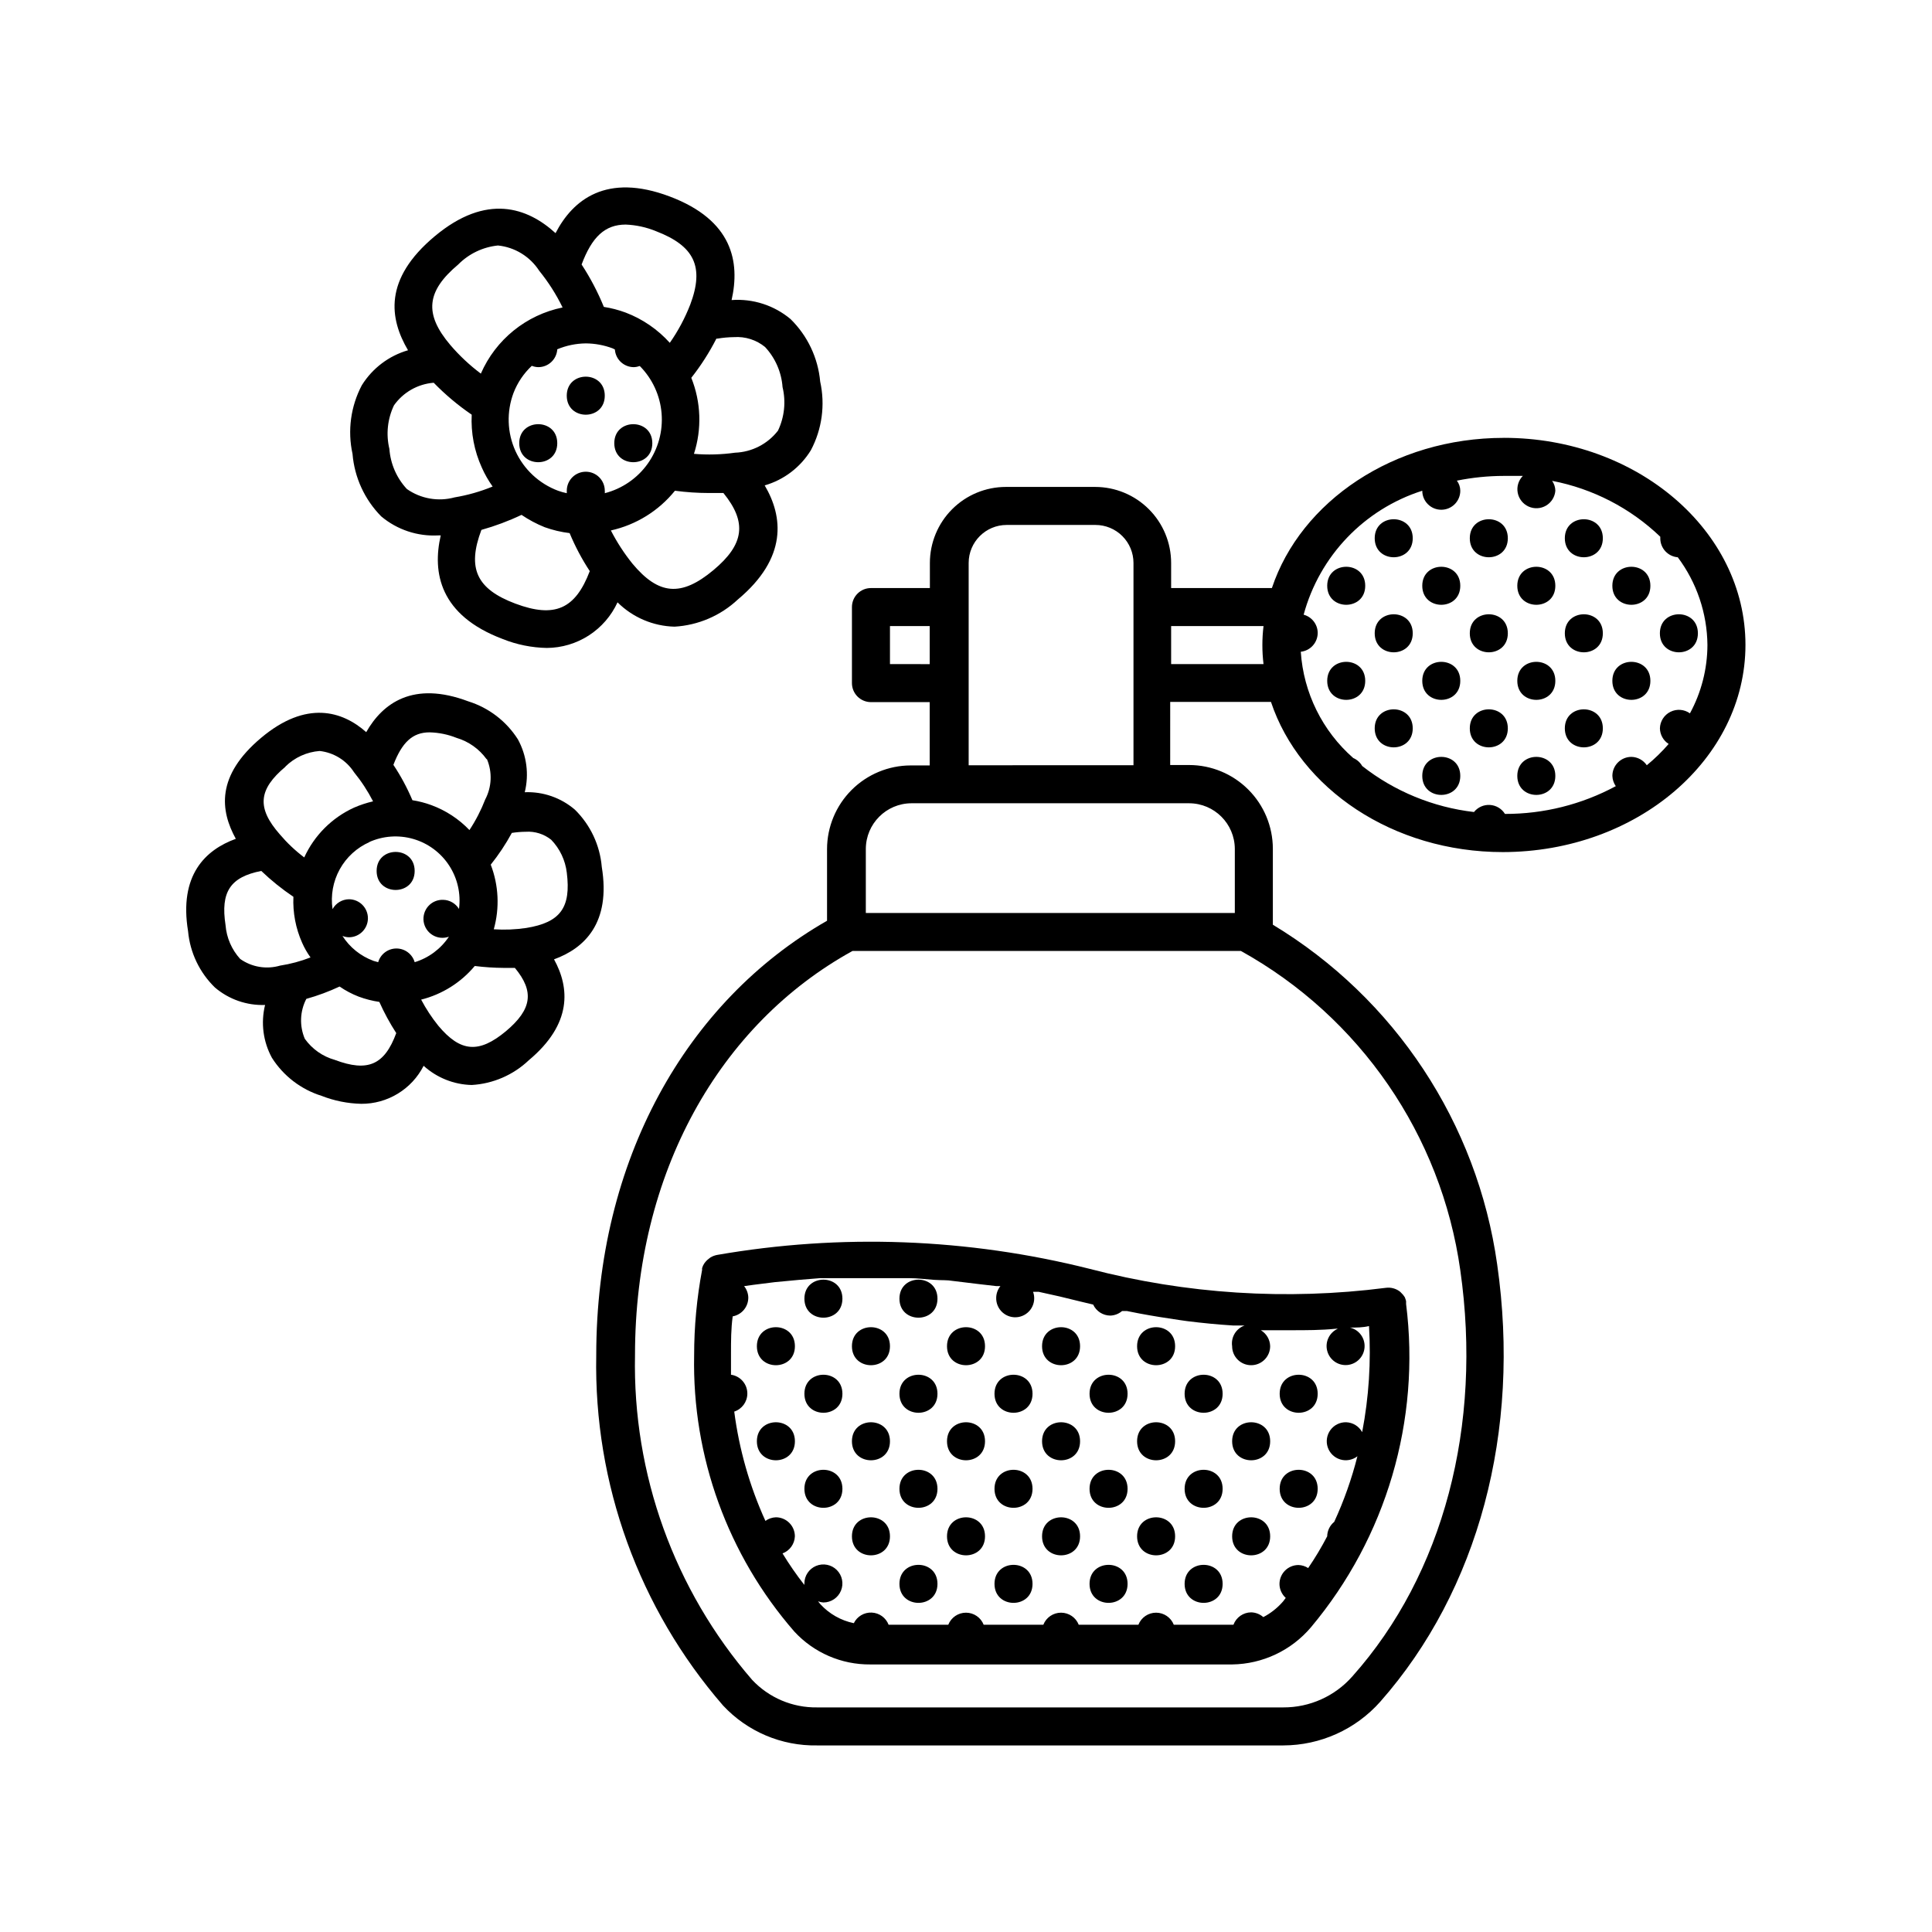 <?xml version="1.0" encoding="UTF-8"?>
<!-- Uploaded to: ICON Repo, www.iconrepo.com, Generator: ICON Repo Mixer Tools -->
<svg fill="#000000" width="800px" height="800px" version="1.1" viewBox="144 144 512 512" xmlns="http://www.w3.org/2000/svg">
 <g>
  <path d="m593.96 311.83c0 6.719-10.074 6.719-10.074 0s10.074-6.719 10.074 0"/>
  <path d="m581.37 324.43c0 6.719-10.078 6.719-10.078 0 0-6.715 10.078-6.715 10.078 0"/>
  <path d="m568.77 286.64c0 6.719-10.074 6.719-10.074 0 0-6.715 10.074-6.715 10.074 0"/>
  <path d="m568.77 311.83c0 6.719-10.074 6.719-10.074 0s10.074-6.719 10.074 0"/>
  <path d="m581.37 299.24c0 6.715-10.078 6.715-10.078 0 0-6.719 10.078-6.719 10.078 0"/>
  <path d="m568.77 337.02c0 6.715-10.074 6.715-10.074 0 0-6.719 10.074-6.719 10.074 0"/>
  <path d="m556.18 349.62c0 6.719-10.078 6.719-10.078 0s10.078-6.719 10.078 0"/>
  <path d="m543.59 286.64c0 6.719-10.078 6.719-10.078 0 0-6.715 10.078-6.715 10.078 0"/>
  <path d="m543.59 311.83c0 6.719-10.078 6.719-10.078 0s10.078-6.719 10.078 0"/>
  <path d="m556.18 299.24c0 6.715-10.078 6.715-10.078 0 0-6.719 10.078-6.719 10.078 0"/>
  <path d="m543.59 337.02c0 6.715-10.078 6.715-10.078 0 0-6.719 10.078-6.719 10.078 0"/>
  <path d="m530.99 349.62c0 6.719-10.074 6.719-10.074 0s10.074-6.719 10.074 0"/>
  <path d="m556.18 324.43c0 6.719-10.078 6.719-10.078 0 0-6.715 10.078-6.715 10.078 0"/>
  <path d="m518.39 286.64c0 6.719-10.078 6.719-10.078 0 0-6.715 10.078-6.715 10.078 0"/>
  <path d="m518.39 311.83c0 6.719-10.078 6.719-10.078 0s10.078-6.719 10.078 0"/>
  <path d="m530.99 299.24c0 6.715-10.074 6.715-10.074 0 0-6.719 10.074-6.719 10.074 0"/>
  <path d="m518.39 337.02c0 6.715-10.078 6.715-10.078 0 0-6.719 10.078-6.719 10.078 0"/>
  <path d="m530.99 324.43c0 6.719-10.074 6.719-10.074 0 0-6.715 10.074-6.715 10.074 0"/>
  <path d="m505.8 299.24c0 6.715-10.074 6.715-10.074 0 0-6.719 10.074-6.719 10.074 0"/>
  <path d="m505.8 324.43c0 6.719-10.074 6.719-10.074 0 0-6.715 10.074-6.715 10.074 0"/>
  <path d="m542.53 260.04c-29.172 0-53.809 16.828-61.465 39.801h-26.703v-6.648c0-5.344-2.121-10.473-5.902-14.25-3.777-3.781-8.906-5.902-14.25-5.902h-23.629c-5.344 0-10.469 2.121-14.25 5.902-3.777 3.777-5.902 8.906-5.902 14.25v6.648h-15.617c-2.781 0-5.039 2.258-5.039 5.039v20.152c0 1.336 0.531 2.617 1.477 3.562 0.945 0.945 2.227 1.477 3.562 1.477h15.566v16.777h-5.039c-5.875 0.012-11.504 2.352-15.66 6.508-4.152 4.152-6.492 9.785-6.504 15.66v18.992c-37.332 21.363-61.164 63.48-61.164 115.17-0.664 34.023 11.309 67.09 33.605 92.801 6.434 6.906 15.5 10.754 24.938 10.578h123.54c9.824-0.02 19.172-4.238 25.691-11.586 25.996-29.473 37.332-71.641 30.984-115.88-5.262-37.426-27.094-70.496-59.449-90.031v-20.152c-0.012-5.875-2.352-11.508-6.508-15.66-4.152-4.156-9.785-6.496-15.66-6.508h-5.039l0.004-16.727h26.703c7.656 22.973 32.293 39.801 61.465 39.801 35.566-0.051 64.281-24.637 64.281-54.914 0-30.281-28.715-54.867-64.031-54.867zm37.887 86.758c-0.918-1.359-2.441-2.188-4.082-2.219-2.781 0-5.039 2.258-5.039 5.039 0.031 0.977 0.348 1.922 0.906 2.723-9.023 4.856-19.121 7.383-29.371 7.356-0.859-1.391-2.344-2.277-3.977-2.379-1.633-0.102-3.211 0.598-4.234 1.875-10.812-1.254-21.066-5.473-29.625-12.195-0.539-0.941-1.371-1.684-2.367-2.113-8.188-7.172-13.191-17.305-13.906-28.164 2.566-0.285 4.5-2.457 4.484-5.039-0.035-2.246-1.555-4.199-3.727-4.785 4.219-15.578 16.059-27.949 31.438-32.848 0 2.781 2.254 5.039 5.035 5.039 2.785 0 5.039-2.258 5.039-5.039-0.008-0.965-0.324-1.902-0.906-2.672 4.098-0.828 8.266-1.25 12.445-1.258h5.039-0.004c-1.152 1.172-1.66 2.832-1.359 4.449 0.301 1.613 1.367 2.984 2.863 3.664 1.496 0.684 3.231 0.594 4.644-0.238 1.418-0.836 2.34-2.309 2.469-3.945-0.012-0.941-0.312-1.855-0.855-2.621 10.781 2.07 20.738 7.215 28.664 14.812-0.02 0.133-0.02 0.27 0 0.402-0.008 2.633 2.012 4.828 4.637 5.039 5.023 6.707 7.777 14.844 7.859 23.227-0.016 6.336-1.609 12.57-4.637 18.137-1.516-1.082-3.508-1.238-5.176-0.402-1.668 0.832-2.738 2.519-2.781 4.383 0.035 1.676 0.902 3.227 2.316 4.129-1.766 2.043-3.707 3.934-5.793 5.644zm-49.426 133.81c5.894 41.16-4.484 80.609-28.566 107.61-4.625 5.281-11.316 8.293-18.336 8.262h-123.54c-6.516 0.102-12.773-2.551-17.23-7.305-20.633-23.859-31.688-54.516-31.035-86.051 0-48.418 22.469-87.715 57.637-107.11h102.93c31.574 17.516 53.102 48.836 58.141 84.59zm-59.75-111.64v16.977h-97.789v-16.977c0.027-6.668 5.422-12.066 12.09-12.094h73.605c6.668 0.027 12.066 5.426 12.094 12.094zm-70.535-22.168v-53.605c0-5.566 4.512-10.078 10.078-10.078h23.527c2.672 0 5.234 1.062 7.125 2.953s2.949 4.453 2.949 7.125v53.605zm-20.855-36.879h10.531v10.078l-10.531-0.004zm74.512 0h24.484c-0.406 3.348-0.406 6.731 0 10.074h-24.484z"/>
  <path d="m245.03 280.85c4.215 3.539 9.617 5.34 15.113 5.039h0.656c-2.266 9.824-0.301 21.16 16.426 27.457h-0.004c3.723 1.492 7.684 2.293 11.691 2.367 3.949-0.023 7.812-1.172 11.133-3.312 3.316-2.144 5.957-5.188 7.606-8.777 4.027 4.004 9.438 6.312 15.117 6.449 6.262-0.367 12.199-2.914 16.777-7.207 13.199-11.035 11.992-21.965 7.106-30.23l-0.004 0.004c5.102-1.477 9.465-4.797 12.242-9.32 2.957-5.578 3.832-12.027 2.469-18.188-0.566-6.285-3.352-12.16-7.859-16.578-4.356-3.641-9.953-5.449-15.617-5.035 2.266-10.078 0.301-21.16-16.426-27.457s-25.645 0.855-30.23 9.723c-7.457-6.801-18.289-10.629-31.992 0.805-13.703 11.438-11.992 21.914-7.106 30.23h0.004c-5.082 1.473-9.441 4.773-12.242 9.27-2.945 5.578-3.82 12.023-2.469 18.188 0.512 6.246 3.207 12.113 7.609 16.574zm20.402-66.754c2.82-2.852 6.543-4.633 10.531-5.039 4.473 0.457 8.492 2.922 10.934 6.699 2.426 2.996 4.508 6.258 6.195 9.727-9.645 1.965-17.727 8.508-21.664 17.531-2.973-2.231-5.695-4.781-8.109-7.609-6.953-8.211-6.348-14.207 2.113-21.309zm44.387-10.582c2.769 0.113 5.5 0.707 8.062 1.766 10.078 3.879 12.848 9.371 9.02 19.496h-0.004c-1.391 3.562-3.199 6.945-5.391 10.078-3.207-3.559-7.211-6.305-11.688-8.012-1.875-0.699-3.816-1.203-5.793-1.512-1.598-3.926-3.574-7.688-5.894-11.234 2.719-7.254 6.144-10.582 11.688-10.582zm-29.223 100.46c-10.328-3.879-12.848-9.371-9.02-19.547h0.004c3.648-1.023 7.207-2.352 10.629-3.981 1.926 1.309 3.988 2.406 6.148 3.273 2.133 0.766 4.348 1.289 6.598 1.562 1.461 3.519 3.25 6.891 5.34 10.074-3.828 10.078-9.32 12.496-19.699 8.617zm4.332-63.027h0.004c0.543 0.219 1.125 0.336 1.711 0.352 2.668 0.008 4.879-2.07 5.039-4.734 2.394-1.004 4.961-1.531 7.559-1.562 2.426 0.016 4.828 0.461 7.102 1.312l0.605 0.301c0.184 2.644 2.387 4.691 5.039 4.684 0.531-0.02 1.059-0.125 1.559-0.301 3.348 3.371 5.394 7.816 5.781 12.551s-0.914 9.453-3.664 13.324c-2.754 3.871-6.785 6.644-11.387 7.828 0.023-0.215 0.023-0.434 0-0.652 0-2.785-2.254-5.039-5.035-5.039-2.785 0-5.039 2.254-5.039 5.039-0.02 0.219-0.02 0.438 0 0.652-0.789-0.164-1.562-0.383-2.316-0.652-5.012-1.875-9.07-5.66-11.289-10.531-2.203-4.867-2.387-10.414-0.5-15.414 1.055-2.719 2.707-5.164 4.836-7.156zm48.113 54.16c-8.516 7.106-14.508 6.602-21.461-1.762-2.188-2.723-4.094-5.66-5.691-8.77 6.688-1.484 12.676-5.195 16.98-10.527 2.973 0.398 5.965 0.602 8.965 0.605h3.879c6.301 7.758 5.543 13.602-2.668 20.453zm5.746-31.137c-3.606 0.508-7.254 0.609-10.883 0.305 2.125-6.594 1.875-13.723-0.703-20.152 2.551-3.234 4.777-6.711 6.648-10.379h0.254c1.465-0.25 2.945-0.383 4.434-0.402 2.969-0.203 5.906 0.734 8.211 2.617 2.711 2.91 4.348 6.664 4.637 10.633 0.93 3.871 0.5 7.941-1.211 11.535-2.742 3.539-6.914 5.68-11.387 5.844zm-79.852-18.539c3.066 3.148 6.441 5.984 10.074 8.465-0.238 4.812 0.676 9.617 2.672 14.004 0.785 1.773 1.746 3.461 2.871 5.039-3.242 1.332-6.621 2.293-10.078 2.871-4.336 1.18-8.969 0.367-12.645-2.215-2.715-2.91-4.348-6.664-4.637-10.633-0.93-3.871-0.5-7.941 1.211-11.535 2.445-3.465 6.305-5.664 10.531-5.996z"/>
  <path d="m316.87 261.45c0 6.719-10.078 6.719-10.078 0 0-6.715 10.078-6.715 10.078 0"/>
  <path d="m291.68 261.45c0 6.719-10.078 6.719-10.078 0 0-6.715 10.078-6.715 10.078 0"/>
  <path d="m304.27 248.86c0 6.719-10.074 6.719-10.074 0s10.074-6.719 10.074 0"/>
  <path d="m200.95 405.69c3.695 3.156 8.441 4.812 13.297 4.637-1.164 4.731-0.52 9.727 1.816 14.004 3.051 4.809 7.711 8.379 13.148 10.078 3.359 1.316 6.922 2.035 10.531 2.113 3.418 0.02 6.769-0.914 9.688-2.695 2.918-1.777 5.285-4.332 6.836-7.379 3.5 3.172 8.023 4.981 12.746 5.086 5.652-0.328 11.008-2.648 15.113-6.547 11.586-9.672 10.832-19.246 6.699-26.754 8.062-2.922 15.113-9.621 12.645-24.535h0.004c-0.492-5.723-3.012-11.082-7.106-15.113-3.684-3.176-8.438-4.832-13.301-4.637 1.168-4.731 0.523-9.727-1.812-14.004-3.055-4.809-7.711-8.379-13.148-10.078-14.609-5.492-22.672 0.453-27.055 8.16-6.297-5.59-15.871-8.562-27.859 1.516-11.992 10.078-10.832 19.246-6.699 26.754-8.062 2.922-15.113 9.621-12.645 24.535l-0.004-0.004c0.527 5.641 3.043 10.91 7.106 14.863zm12.289-30.883c2.637 2.523 5.484 4.816 8.516 6.852-0.184 4.188 0.609 8.363 2.316 12.191 0.602 1.367 1.344 2.668 2.219 3.879-2.602 1.016-5.305 1.742-8.062 2.168-3.609 1.055-7.504 0.406-10.578-1.766-2.25-2.477-3.617-5.629-3.879-8.965-1.359-8.816 1.258-12.746 9.469-14.359zm6.398-27.66c2.441-2.406 5.652-3.871 9.07-4.129 3.734 0.414 7.082 2.484 9.117 5.641 1.945 2.387 3.637 4.969 5.039 7.707-1.727 0.398-3.414 0.957-5.039 1.664-5.844 2.668-10.531 7.356-13.199 13.199-2.387-1.801-4.566-3.863-6.496-6.144-6.148-7.004-5.644-11.891 1.508-17.887zm63.836 42.773c-2.852 0.426-5.742 0.543-8.617 0.352 1.582-5.644 1.301-11.652-0.805-17.129 2.109-2.633 3.981-5.449 5.59-8.414 1.219-0.188 2.449-0.289 3.68-0.301 2.434-0.164 4.844 0.594 6.75 2.117 2.293 2.375 3.742 5.438 4.133 8.715 1.156 9.219-1.664 13.199-10.73 14.66zm-5.391 27.355c-7.152 5.945-12.043 5.594-17.938-1.461-1.73-2.148-3.246-4.461-4.535-6.902 5.559-1.398 10.531-4.519 14.207-8.914 2.527 0.316 5.066 0.484 7.609 0.504h3.023c5.188 6.246 4.535 10.98-2.367 16.773zm-36.324-50.078h-0.004c3.699-1.688 7.879-1.992 11.781-0.859 3.902 1.129 7.269 3.625 9.488 7.027 2.223 3.402 3.148 7.488 2.613 11.516-0.891-1.465-2.469-2.375-4.184-2.418-1.504-0.059-2.953 0.559-3.957 1.684-1 1.121-1.445 2.633-1.219 4.121 0.23 1.488 1.113 2.793 2.41 3.562 1.293 0.77 2.863 0.918 4.277 0.406-2.148 3.234-5.356 5.621-9.066 6.754-0.629-2.152-2.598-3.629-4.836-3.629-2.242 0-4.211 1.477-4.84 3.629l-1.258-0.352v-0.004c-3.383-1.246-6.266-3.562-8.211-6.598 0.547 0.215 1.125 0.336 1.711 0.352 2.785 0 5.039-2.254 5.039-5.039 0-2.781-2.254-5.035-5.039-5.035-1.809 0.031-3.465 1.031-4.332 2.617-0.543-3.629 0.129-7.34 1.902-10.555 1.777-3.215 4.559-5.754 7.922-7.231zm-9.02 57.688c-3.215-0.898-6.023-2.875-7.961-5.594-1.453-3.406-1.305-7.289 0.402-10.578 3.023-0.848 5.973-1.941 8.816-3.273 1.57 1.086 3.262 1.98 5.039 2.668 1.777 0.66 3.617 1.133 5.492 1.41 1.281 2.863 2.781 5.629 4.484 8.262-3.125 8.465-7.559 10.379-16.273 7.106zm40.305-79.703c1.457 3.449 1.289 7.367-0.453 10.68-1.102 2.848-2.504 5.566-4.184 8.113-2.812-2.938-6.258-5.191-10.074-6.602-1.633-0.602-3.32-1.039-5.039-1.309-1.383-3.273-3.07-6.41-5.039-9.371 2.266-5.894 5.039-8.613 9.574-8.613 2.453 0.059 4.875 0.551 7.152 1.461 3.207 0.949 6.004 2.934 7.961 5.641z"/>
  <path d="m253.89 374.81c0 6.719-10.078 6.719-10.078 0s10.078-6.719 10.078 0"/>
  <path d="m493.2 513.36c0 6.719-10.074 6.719-10.074 0s10.074-6.719 10.074 0"/>
  <path d="m493.2 538.55c0 6.715-10.074 6.715-10.074 0 0-6.719 10.074-6.719 10.074 0"/>
  <path d="m480.61 551.14c0 6.719-10.078 6.719-10.078 0 0-6.715 10.078-6.715 10.078 0"/>
  <path d="m468.01 513.36c0 6.719-10.074 6.719-10.074 0s10.074-6.719 10.074 0"/>
  <path d="m468.01 538.55c0 6.715-10.074 6.715-10.074 0 0-6.719 10.074-6.719 10.074 0"/>
  <path d="m455.42 551.14c0 6.719-10.078 6.719-10.078 0 0-6.715 10.078-6.715 10.078 0"/>
  <path d="m480.61 525.95c0 6.719-10.078 6.719-10.078 0 0-6.715 10.078-6.715 10.078 0"/>
  <path d="m468.01 563.74c0 6.715-10.074 6.715-10.074 0 0-6.719 10.074-6.719 10.074 0"/>
  <path d="m442.82 513.36c0 6.719-10.078 6.719-10.078 0s10.078-6.719 10.078 0"/>
  <path d="m455.42 500.76c0 6.715-10.078 6.715-10.078 0 0-6.719 10.078-6.719 10.078 0"/>
  <path d="m442.82 538.55c0 6.715-10.078 6.715-10.078 0 0-6.719 10.078-6.719 10.078 0"/>
  <path d="m430.23 551.14c0 6.719-10.074 6.719-10.074 0 0-6.715 10.074-6.715 10.074 0"/>
  <path d="m455.42 525.95c0 6.719-10.078 6.719-10.078 0 0-6.715 10.078-6.715 10.078 0"/>
  <path d="m442.82 563.74c0 6.715-10.078 6.715-10.078 0 0-6.719 10.078-6.719 10.078 0"/>
  <path d="m417.63 513.36c0 6.719-10.078 6.719-10.078 0s10.078-6.719 10.078 0"/>
  <path d="m430.23 500.76c0 6.715-10.074 6.715-10.074 0 0-6.719 10.074-6.719 10.074 0"/>
  <path d="m417.63 538.55c0 6.715-10.078 6.715-10.078 0 0-6.719 10.078-6.719 10.078 0"/>
  <path d="m405.04 551.14c0 6.719-10.074 6.719-10.074 0 0-6.715 10.074-6.715 10.074 0"/>
  <path d="m430.23 525.95c0 6.719-10.074 6.719-10.074 0 0-6.715 10.074-6.715 10.074 0"/>
  <path d="m417.63 563.74c0 6.715-10.078 6.715-10.078 0 0-6.719 10.078-6.719 10.078 0"/>
  <path d="m392.44 488.16c0 6.719-10.078 6.719-10.078 0 0-6.715 10.078-6.715 10.078 0"/>
  <path d="m392.44 513.36c0 6.719-10.078 6.719-10.078 0s10.078-6.719 10.078 0"/>
  <path d="m405.04 500.76c0 6.715-10.074 6.715-10.074 0 0-6.719 10.074-6.719 10.074 0"/>
  <path d="m392.44 538.55c0 6.715-10.078 6.715-10.078 0 0-6.719 10.078-6.719 10.078 0"/>
  <path d="m379.85 551.14c0 6.719-10.078 6.719-10.078 0 0-6.715 10.078-6.715 10.078 0"/>
  <path d="m405.04 525.95c0 6.719-10.074 6.719-10.074 0 0-6.715 10.074-6.715 10.074 0"/>
  <path d="m392.44 563.74c0 6.715-10.078 6.715-10.078 0 0-6.719 10.078-6.719 10.078 0"/>
  <path d="m367.25 488.16c0 6.719-10.074 6.719-10.074 0 0-6.715 10.074-6.715 10.074 0"/>
  <path d="m367.25 513.36c0 6.719-10.074 6.719-10.074 0s10.074-6.719 10.074 0"/>
  <path d="m379.85 500.76c0 6.715-10.078 6.715-10.078 0 0-6.719 10.078-6.719 10.078 0"/>
  <path d="m367.25 538.55c0 6.715-10.074 6.715-10.074 0 0-6.719 10.074-6.719 10.074 0"/>
  <path d="m379.85 525.95c0 6.719-10.078 6.719-10.078 0 0-6.715 10.078-6.715 10.078 0"/>
  <path d="m354.66 500.76c0 6.715-10.078 6.715-10.078 0 0-6.719 10.078-6.719 10.078 0"/>
  <path d="m354.66 525.95c0 6.719-10.078 6.719-10.078 0 0-6.715 10.078-6.715 10.078 0"/>
  <path d="m491.44 575.22c19.945-23.801 29.074-54.836 25.188-85.648v-0.754c-0.086-0.363-0.203-0.715-0.352-1.059-0.262-0.43-0.586-0.82-0.957-1.16l-0.301-0.301c-1.074-0.832-2.438-1.195-3.781-1.008-26.246 3.363-52.891 1.652-78.492-5.039-32.297-8.121-65.938-9.371-98.746-3.676-0.605 0.121-1.184 0.34-1.715 0.656l-0.453 0.352c-0.32 0.227-0.609 0.5-0.855 0.805l-0.352 0.453c-0.246 0.375-0.434 0.781-0.555 1.211-0.023 0.148-0.023 0.301 0 0.453-1.41 7.473-2.117 15.062-2.117 22.672-0.543 26.852 8.922 52.945 26.551 73.203 5.184 5.621 12.504 8.789 20.152 8.715h95.875c8.07-0.105 15.699-3.711 20.91-9.875zm-152.86-57.133c2.051-0.668 3.453-2.574 3.473-4.734 0.027-2.527-1.828-4.684-4.332-5.039v-5.691c0-3.273 0-6.5 0.453-9.773 2.426-0.445 4.172-2.574 4.133-5.039-0.039-1.086-0.43-2.125-1.109-2.973l2.519-0.352 5.644-0.707 6.449-0.605 5.543-0.453h11.84 6.602 5.039c2.266 0 4.484 0.301 6.75 0.453 2.266 0.152 3.223 0 5.039 0.301l7.055 0.855 4.383 0.504h1.059l-0.008 0.004c-0.691 0.859-1.078 1.922-1.109 3.023-0.059 1.504 0.559 2.953 1.684 3.957 1.121 1 2.633 1.449 4.121 1.219 1.488-0.23 2.793-1.113 3.562-2.406 0.77-1.297 0.918-2.867 0.406-4.281h1.512c3.66 0.773 7.34 1.629 11.035 2.57l3.375 0.805c0.82 1.77 2.586 2.906 4.535 2.922 1.148-0.035 2.25-0.461 3.121-1.207h1.309l3.324 0.656c3.527 0.656 7.004 1.211 10.48 1.715l2.117 0.301c4.031 0.504 8.113 0.906 12.191 1.16h3.074v-0.004c-2.281 0.797-3.676 3.102-3.324 5.492 0 2.781 2.258 5.035 5.039 5.035s5.039-2.254 5.039-5.035c-0.035-1.742-0.969-3.344-2.469-4.234h8.062c3.981 0 7.961 0 11.891-0.402h0.453-0.004c-2.25 1.008-3.441 3.496-2.812 5.879 0.625 2.387 2.887 3.965 5.34 3.738 2.457-0.23 4.383-2.207 4.555-4.664 0.176-2.461-1.457-4.684-3.856-5.254 1.715 0 3.375 0 5.039-0.402h-0.004c0.574 9.406-0.035 18.852-1.812 28.109-0.852-1.555-2.457-2.551-4.231-2.617-1.637-0.039-3.191 0.723-4.164 2.035-0.973 1.316-1.25 3.023-0.738 4.578 0.516 1.555 1.75 2.762 3.316 3.242 1.562 0.477 3.266 0.164 4.559-0.84-1.512 5.973-3.57 11.789-6.148 17.383-1.156 0.938-1.84 2.34-1.863 3.828-1.512 2.902-3.191 5.711-5.039 8.414-0.766-0.496-1.656-0.773-2.57-0.805-2.781 0-5.035 2.254-5.035 5.035 0.016 1.406 0.617 2.738 1.66 3.68-0.301 0.352-0.555 0.805-0.906 1.16-1.426 1.602-3.133 2.934-5.039 3.93-0.891-0.789-2.035-1.234-3.223-1.262-2.09 0.016-3.953 1.316-4.688 3.277h-15.816c-0.762-1.926-2.621-3.188-4.688-3.188s-3.926 1.262-4.684 3.188h-15.82c-0.762-1.926-2.617-3.188-4.688-3.188-2.066 0-3.926 1.262-4.684 3.188h-15.82c-0.758-1.926-2.617-3.188-4.684-3.188-2.07 0-3.926 1.262-4.688 3.188h-15.82c-0.723-1.867-2.477-3.129-4.477-3.215-2-0.09-3.859 1.016-4.742 2.809-3.41-0.703-6.516-2.469-8.867-5.035l-0.605-0.754v-0.004c0.453 0.176 0.93 0.281 1.41 0.305 2.039 0 3.875-1.23 4.656-3.113s0.348-4.047-1.094-5.488c-1.438-1.441-3.606-1.871-5.488-1.094-1.883 0.781-3.109 2.617-3.109 4.656-0.023 0.133-0.023 0.27 0 0.402-2.094-2.676-4.027-5.465-5.793-8.363 1.906-0.711 3.199-2.5 3.273-4.535 0-1.336-0.531-2.617-1.477-3.562-0.945-0.945-2.227-1.477-3.562-1.477-0.996 0.039-1.961 0.371-2.769 0.957-4.18-9.191-6.961-18.953-8.262-28.969z"/>
 </g>
</svg>